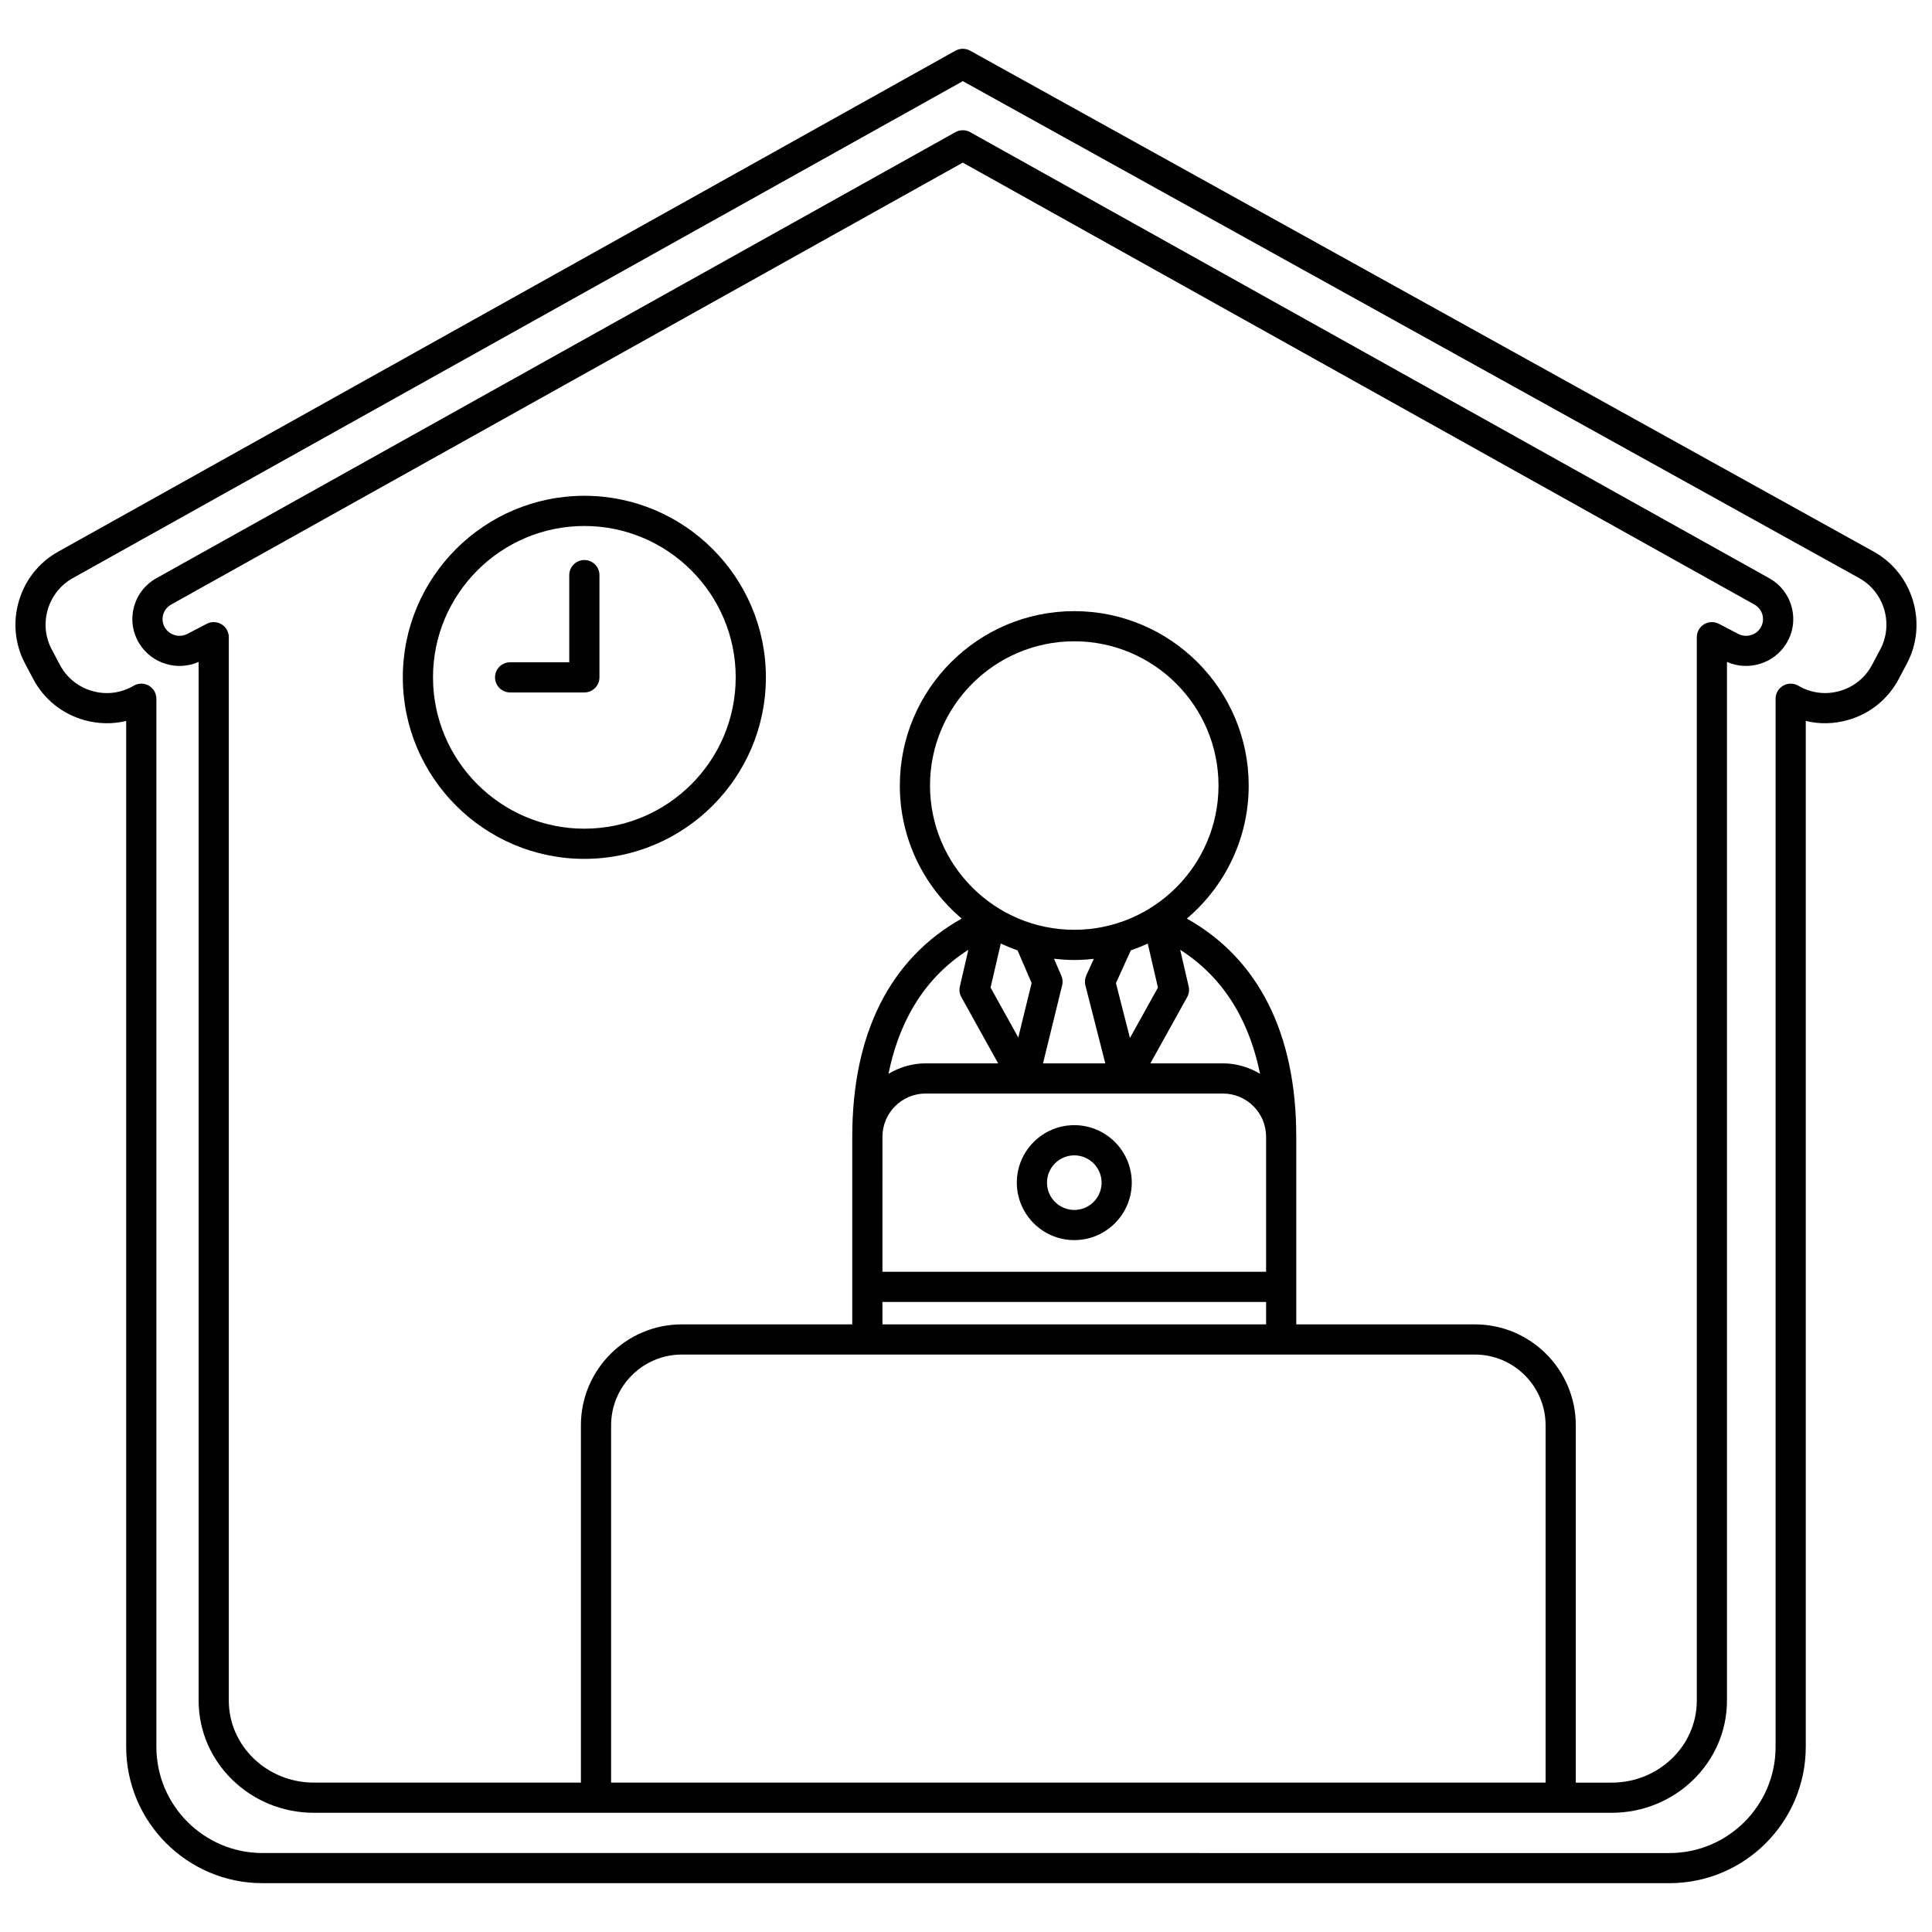 <?xml version="1.0" encoding="UTF-8"?>
<!-- Uploaded to: ICON Repo, www.iconrepo.com, Generator: ICON Repo Mixer Tools -->
<svg width="800px" height="800px" version="1.1" viewBox="144 144 512 512" xmlns="http://www.w3.org/2000/svg">
 <defs>
  <clipPath id="a">
   <path d="m148.09 156h503.81v488h-503.81z"/>
  </clipPath>
 </defs>
 <g clip-path="url(#a)">
  <path d="m640.59 290.21-239.5-132.78c-1.207-0.668-2.68-0.668-3.887 0.004l-237.81 132.78c-10.414 5.793-14.344 19.074-8.77 29.605l2.168 4.094c2.844 5.371 7.625 9.242 13.473 10.902 3.719 1.055 7.535 1.125 11.176 0.242v271.87c0 19.922 16.207 36.133 36.133 36.133h372.84c19.922 0 36.133-16.207 36.133-36.133v-271.87c3.641 0.879 7.461 0.816 11.176-0.242 5.848-1.66 10.629-5.531 13.473-10.902l2.168-4.094c5.574-10.531 1.641-23.809-8.773-29.609zm1.707 25.871-2.168 4.094c-1.812 3.422-4.863 5.891-8.59 6.949-3.731 1.059-7.621 0.559-10.965-1.402-1.234-0.723-2.762-0.734-4.012-0.02-1.242 0.711-2.012 2.035-2.012 3.473v277.77c0 15.512-12.621 28.133-28.133 28.133l-372.84-0.004c-15.512 0-28.133-12.621-28.133-28.133v-277.77c0-1.434-0.77-2.754-2.012-3.473-0.621-0.348-1.305-0.523-1.988-0.523-0.699 0-1.398 0.184-2.023 0.551-3.344 1.965-7.234 2.465-10.965 1.402-3.727-1.059-6.777-3.527-8.59-6.949l-2.168-4.094c-3.559-6.715-1.051-15.184 5.594-18.879l235.87-131.7 237.55 131.7c6.637 3.695 9.145 12.164 5.594 18.879z"/>
 </g>
 <path d="m612.84 297.22-211.74-118.2c-1.211-0.676-2.688-0.676-3.898 0l-211.74 118.2c-3 1.672-5.121 4.418-5.984 7.734-0.855 3.309-0.336 6.727 1.465 9.629 3.281 5.301 10.059 7.34 15.695 4.832v275.27c0 16.387 13.703 29.723 30.547 29.723h343.93c16.844 0 30.547-13.332 30.547-29.723l0.004-275.27c5.652 2.504 12.418 0.473 15.699-4.832 1.801-2.902 2.32-6.324 1.465-9.629-0.863-3.312-2.988-6.059-5.988-7.731zm-234.98 148.02c0-6.309 5.129-11.441 11.438-11.441h78.789c6.309 0 11.441 5.129 11.441 11.441v35.793l-101.67-0.004zm31.355-51.195c1.445 0.676 2.922 1.277 4.441 1.805l3.734 8.66-3.535 14.438-7.344-13.227zm38.949 0 2.703 11.672-7.418 13.355-3.715-14.539 3.941-8.668c1.539-0.535 3.035-1.141 4.488-1.82zm-16.523 11.102 5.277 20.66h-16.508l5.07-20.695c0.207-0.844 0.133-1.734-0.211-2.535l-1.945-4.508c1.762 0.203 3.547 0.34 5.367 0.34 1.754 0 3.484-0.121 5.188-0.312l-2.004 4.406c-0.379 0.828-0.461 1.758-0.234 2.644zm36.445 20.652h-19.223l9.746-17.547c0.484-0.863 0.625-1.879 0.398-2.844l-2.246-9.707c12.688 8.09 18.664 20.508 21.164 32.863-2.898-1.711-6.238-2.766-9.84-2.766zm-39.395-35.395c-21.078 0-38.227-17.148-38.227-38.227s17.148-38.227 38.227-38.227c21.078 0 38.227 17.148 38.227 38.227s-17.148 38.227-38.227 38.227zm-29.918 17.848 9.746 17.547h-19.223c-3.602 0-6.941 1.051-9.836 2.766 2.5-12.355 8.473-24.773 21.164-32.863l-2.246 9.707c-0.23 0.965-0.086 1.98 0.395 2.844zm-20.914 80.777h101.67v5.941h-101.67zm156.99 13.941c10.34 0 18.75 8.414 18.75 18.754v94.684h-247.65v-94.684c0-10.34 8.414-18.754 18.754-18.754zm75.715-192.59c-1.227 1.988-3.828 2.695-5.914 1.609l-5.141-2.672c-1.238-0.645-2.727-0.594-3.918 0.129-1.191 0.727-1.922 2.019-1.922 3.418v281.83c0 11.977-10.113 21.723-22.551 21.723h-9.516v-94.691c0-14.754-12-26.754-26.75-26.754h-47.328v-49.73c0-27.34-10.012-47.156-28.996-57.809 10.008-8.484 16.391-21.125 16.391-35.246 0-25.488-20.734-46.227-46.227-46.227-25.488 0-46.227 20.734-46.227 46.227 0 14.121 6.383 26.762 16.391 35.246-18.984 10.656-28.996 30.469-28.996 57.809v49.73h-45.16c-14.754 0-26.754 12-26.754 26.754v94.684h-70.758c-12.434 0-22.551-9.746-22.551-21.723v-281.82c0-1.398-0.73-2.691-1.922-3.418-0.637-0.391-1.359-0.582-2.078-0.582-0.633 0-1.266 0.152-1.844 0.453l-5.141 2.672c-2.082 1.082-4.68 0.379-5.914-1.609-0.641-1.031-0.824-2.242-0.52-3.41 0.309-1.18 1.066-2.16 2.141-2.758l209.79-117.12 209.79 117.12c1.07 0.602 1.832 1.578 2.141 2.758 0.301 1.164 0.113 2.379-0.52 3.41z"/>
 <path d="m428.7 442.18c-8.398 0-15.23 6.836-15.23 15.23 0 8.398 6.836 15.23 15.23 15.23 8.398 0 15.23-6.836 15.23-15.23 0-8.398-6.836-15.23-15.23-15.23zm0 22.469c-3.992 0-7.234-3.246-7.234-7.234 0-3.988 3.246-7.234 7.234-7.234 3.988 0 7.234 3.246 7.234 7.234 0 3.988-3.246 7.234-7.234 7.234z"/>
 <path d="m298.86 275.39c-26.527 0-48.109 21.582-48.109 48.109s21.582 48.109 48.109 48.109c26.527 0 48.109-21.582 48.109-48.109s-21.582-48.109-48.109-48.109zm0 88.219c-22.117 0-40.109-17.996-40.109-40.109 0-22.113 17.996-40.109 40.109-40.109s40.109 17.996 40.109 40.109c0.004 22.113-17.988 40.109-40.109 40.109z"/>
 <path d="m298.86 292.41c-2.207 0-4 1.793-4 4v23.098h-15.672c-2.207 0-4 1.793-4 4 0 2.207 1.793 4 4 4h19.672c2.207 0 4-1.793 4-4v-27.098c0-2.207-1.789-4-4-4z"/>
</svg>